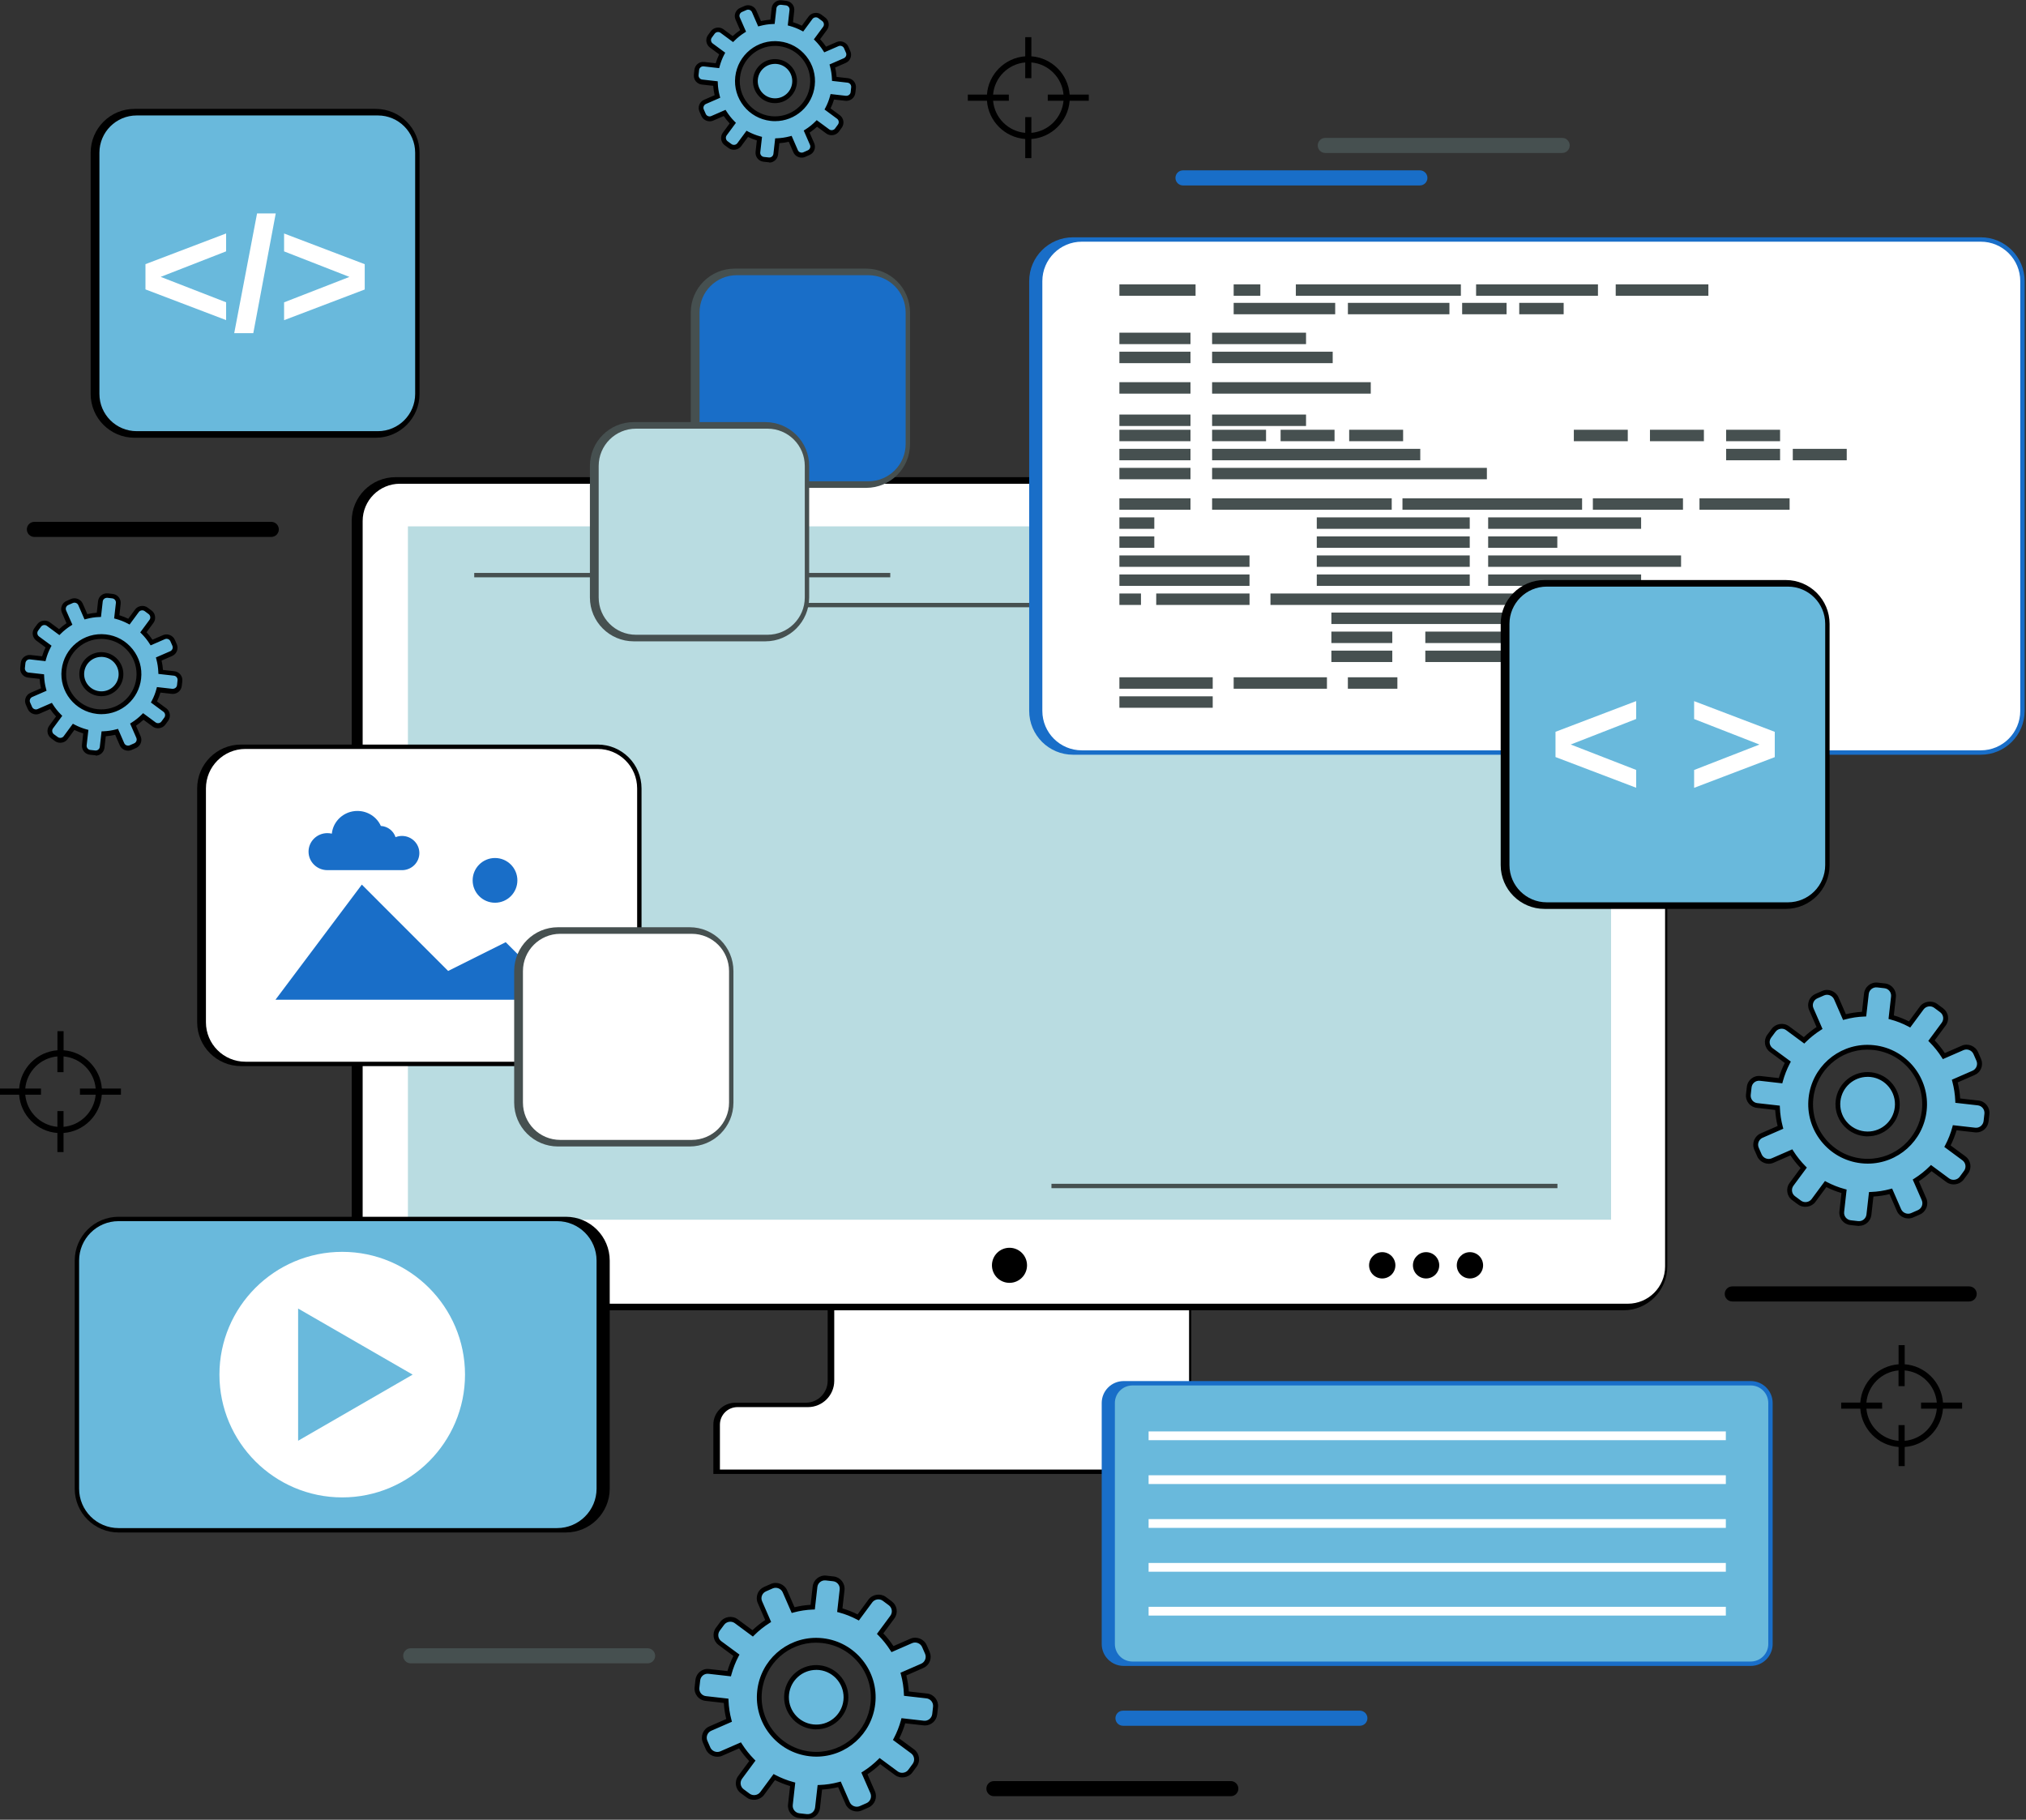 <svg width="462" height="415" viewBox="0 0 462 415" fill="none" xmlns="http://www.w3.org/2000/svg"><rect x="0" y="0" width="462" height="415" fill="#333333" stroke="none"/><g clip-path="url(#clip0_1959_15829)"><path d="M271.648 314.9V297.82H188.738V314.9C188.738 317.66 186.498 319.9 183.738 319.9H167.668C164.908 319.9 162.668 322.14 162.668 324.9V336.14H297.708V324.9C297.708 322.14 295.468 319.9 292.708 319.9H276.638C273.878 319.9 271.638 317.66 271.638 314.9H271.648Z" fill="black"/><path d="M164.168 335.14V324.9C164.168 322.69 165.958 320.9 168.168 320.9H184.238C187.548 320.9 190.238 318.21 190.238 314.9V298.82H271.148V314.9C271.148 318.21 273.838 320.9 277.148 320.9H293.218C295.428 320.9 297.218 322.69 297.218 324.9V335.14H164.178H164.168Z" fill="white"/><path d="M370.199 108.82H90.199C84.676 108.82 80.199 113.297 80.199 118.82V288.82C80.199 294.343 84.676 298.82 90.199 298.82H370.199C375.722 298.82 380.199 294.343 380.199 288.82V118.82C380.199 113.297 375.722 108.82 370.199 108.82Z" fill="black"/><path d="M371.199 110.32H91.199C86.505 110.32 82.699 114.126 82.699 118.82V288.82C82.699 293.515 86.505 297.32 91.199 297.32H371.199C375.894 297.32 379.699 293.515 379.699 288.82V118.82C379.699 114.126 375.894 110.32 371.199 110.32Z" fill="white"/><path d="M230.199 292.561C232.408 292.561 234.199 290.77 234.199 288.561C234.199 286.351 232.408 284.561 230.199 284.561C227.99 284.561 226.199 286.351 226.199 288.561C226.199 290.77 227.99 292.561 230.199 292.561Z" fill="black"/><path d="M315.199 291.561C316.856 291.561 318.199 290.217 318.199 288.561C318.199 286.904 316.856 285.561 315.199 285.561C313.542 285.561 312.199 286.904 312.199 288.561C312.199 290.217 313.542 291.561 315.199 291.561Z" fill="black"/><path d="M325.199 291.561C326.856 291.561 328.199 290.217 328.199 288.561C328.199 286.904 326.856 285.561 325.199 285.561C323.542 285.561 322.199 286.904 322.199 288.561C322.199 290.217 323.542 291.561 325.199 291.561Z" fill="black"/><path d="M335.199 291.561C336.856 291.561 338.199 290.217 338.199 288.561C338.199 286.904 336.856 285.561 335.199 285.561C333.542 285.561 332.199 286.904 332.199 288.561C332.199 290.217 333.542 291.561 335.199 291.561Z" fill="black"/><path d="M367.38 120.041H93.019V278.161H367.38V120.041Z" fill="#B9DCE1"/><path d="M203.011 130.66H108.141V131.66H203.011V130.66Z" fill="#465050"/><path d="M285.919 137.49H183.359V138.49H285.919V137.49Z" fill="#465050"/><path d="M355.15 269.971H239.77V270.971H355.15V269.971Z" fill="#465050"/><path d="M248.279 21.57H243.919C243.579 16.91 239.849 13.191 235.189 12.841V8.48H233.789V12.841C229.129 13.191 225.399 16.91 225.059 21.57H220.699V22.971H225.059C225.399 27.631 229.129 31.36 233.789 31.701V36.06H235.189V31.701C239.849 31.36 243.579 27.631 243.919 22.971H248.279V21.57ZM235.189 30.3V26.71H233.789V30.3C229.899 29.96 226.799 26.86 226.459 22.971H230.049V21.57H226.459C226.799 17.68 229.899 14.581 233.789 14.241V17.831H235.189V14.241C239.079 14.581 242.179 17.68 242.519 21.57H238.929V22.971H242.519C242.179 26.851 239.079 29.96 235.189 30.3Z" fill="black"/><path d="M447.432 319.86H443.072C442.732 315.2 439.002 311.48 434.342 311.13V306.77H432.942V311.13C428.282 311.48 424.552 315.2 424.212 319.86H419.852V321.26H424.212C424.552 325.92 428.282 329.65 432.942 329.99V334.35H434.342V329.99C439.002 329.65 442.732 325.92 443.072 321.26H447.432V319.86ZM434.332 328.59V325H432.932V328.59C429.042 328.25 425.942 325.15 425.602 321.26H429.192V319.86H425.602C425.942 315.97 429.042 312.87 432.932 312.53V316.12H434.332V312.53C438.222 312.87 441.322 315.97 441.662 319.86H438.072V321.26H441.662C441.322 325.14 438.222 328.25 434.332 328.59Z" fill="black"/><path d="M27.59 248.25H23.23C22.89 243.59 19.16 239.87 14.5 239.52V235.16H13.1V239.52C8.44 239.87 4.71 243.59 4.37 248.25H0V249.65H4.36C4.7 254.31 8.43 258.04 13.09 258.38V262.74H14.49V258.38C19.15 258.04 22.88 254.31 23.22 249.65H27.58V248.25H27.59ZM14.49 256.98V253.39H13.09V256.98C9.2 256.64 6.1 253.54 5.76 249.65H9.35V248.25H5.76C6.1 244.36 9.2 241.26 13.09 240.92V244.51H14.49V240.92C18.38 241.26 21.48 244.36 21.82 248.25H18.23V249.65H21.82C21.48 253.53 18.38 256.64 14.49 256.98Z" fill="black"/><path d="M147.681 379.338H93.661C92.711 379.338 91.941 378.568 91.941 377.618C91.941 376.668 92.711 375.898 93.661 375.898H147.681C148.631 375.898 149.401 376.668 149.401 377.618C149.401 378.568 148.631 379.338 147.681 379.338Z" fill="#465050"/><path d="M356.232 34.889H302.212C301.262 34.889 300.492 34.119 300.492 33.169C300.492 32.219 301.262 31.449 302.212 31.449H356.232C357.182 31.449 357.952 32.219 357.952 33.169C357.952 34.119 357.182 34.889 356.232 34.889Z" fill="#465050"/><path d="M280.67 409.629H226.65C225.7 409.629 224.93 408.859 224.93 407.909C224.93 406.959 225.7 406.189 226.65 406.189H280.67C281.62 406.189 282.39 406.959 282.39 407.909C282.39 408.859 281.62 409.629 280.67 409.629Z" fill="black"/><path d="M61.861 122.45H7.841C6.891 122.45 6.121 121.68 6.121 120.73C6.121 119.78 6.891 119.01 7.841 119.01H61.861C62.811 119.01 63.581 119.78 63.581 120.73C63.581 121.68 62.811 122.45 61.861 122.45Z" fill="black"/><path d="M449.041 296.809H395.021C394.071 296.809 393.301 296.039 393.301 295.089C393.301 294.139 394.071 293.369 395.021 293.369H449.041C449.991 293.369 450.761 294.139 450.761 295.089C450.761 296.039 449.991 296.809 449.041 296.809Z" fill="black"/><path d="M310.099 393.569H256.079C255.129 393.569 254.359 392.799 254.359 391.849C254.359 390.899 255.129 390.129 256.079 390.129H310.099C311.049 390.129 311.819 390.899 311.819 391.849C311.819 392.799 311.049 393.569 310.099 393.569Z" fill="#196EC8"/><path d="M323.783 42.29H269.763C268.813 42.29 268.043 41.52 268.043 40.57C268.043 39.62 268.813 38.85 269.763 38.85H323.783C324.733 38.85 325.503 39.62 325.503 40.57C325.503 41.52 324.733 42.29 323.783 42.29Z" fill="#196EC8"/><path d="M193.357 18.311L190.297 17.961C190.257 16.951 190.097 15.961 189.847 15.011L192.677 13.771C193.437 13.441 193.777 12.561 193.447 11.811L192.997 10.781C192.667 10.021 191.787 9.681 191.037 10.011L188.207 11.251C187.677 10.411 187.057 9.631 186.347 8.921L188.177 6.431C188.667 5.771 188.527 4.831 187.867 4.341L186.967 3.671C186.307 3.181 185.367 3.321 184.877 3.981L183.047 6.471C182.177 6.011 181.247 5.641 180.267 5.381L180.607 2.311C180.697 1.491 180.117 0.751 179.287 0.661L178.177 0.531C177.357 0.441 176.617 1.031 176.527 1.851L176.177 4.921C175.167 4.961 174.177 5.111 173.227 5.371L171.987 2.541C171.657 1.781 170.777 1.441 170.027 1.771L168.997 2.221C168.247 2.551 167.897 3.431 168.227 4.181L169.467 7.021C168.627 7.551 167.847 8.181 167.137 8.881L164.647 7.041C163.987 6.551 163.057 6.691 162.567 7.361L161.907 8.261C161.417 8.921 161.557 9.861 162.217 10.351L164.697 12.181C164.237 13.051 163.867 13.981 163.607 14.961L160.537 14.621C159.717 14.531 158.977 15.121 158.887 15.931L158.767 17.041C158.677 17.861 159.267 18.601 160.077 18.691L163.147 19.041C163.187 20.051 163.337 21.041 163.587 21.991L160.757 23.231C160.007 23.561 159.657 24.441 159.987 25.191L160.437 26.211C160.767 26.961 161.647 27.311 162.397 26.981L165.227 25.741C165.757 26.581 166.387 27.361 167.087 28.071L165.247 30.561C164.757 31.221 164.897 32.161 165.567 32.651L166.467 33.311C167.137 33.801 168.067 33.661 168.557 33.001L170.387 30.511C171.257 30.971 172.187 31.341 173.157 31.601L172.817 34.671C172.727 35.491 173.317 36.231 174.137 36.321L175.247 36.441C176.067 36.531 176.807 35.941 176.897 35.131L177.247 32.061C178.257 32.021 179.247 31.871 180.197 31.611L181.437 34.441C181.767 35.201 182.647 35.541 183.397 35.211L184.417 34.761C185.177 34.431 185.517 33.551 185.187 32.791L183.947 29.961C184.787 29.431 185.567 28.801 186.277 28.101L188.767 29.931C189.427 30.421 190.367 30.281 190.857 29.621L191.517 28.721C192.007 28.061 191.867 27.121 191.207 26.631L188.717 24.801C189.177 23.931 189.547 23.001 189.807 22.021L192.877 22.371C193.697 22.461 194.437 21.871 194.527 21.051L194.647 19.941C194.737 19.121 194.147 18.381 193.327 18.291L193.357 18.311ZM185.247 19.461C184.717 24.171 180.467 27.551 175.767 27.031C171.057 26.501 167.677 22.261 168.207 17.551C168.737 12.841 172.987 9.461 177.687 9.991C182.397 10.521 185.777 14.771 185.247 19.471V19.461Z" fill="#69B9DC"/><path d="M175.438 37.01C175.358 37.01 175.288 37.01 175.208 37L174.098 36.88C172.978 36.76 172.178 35.74 172.298 34.63L172.588 32.02C171.898 31.81 171.228 31.54 170.568 31.23L169.008 33.35C168.368 34.22 167.038 34.42 166.158 33.78L165.258 33.12C164.818 32.8 164.538 32.32 164.458 31.78C164.378 31.24 164.508 30.7 164.828 30.27L166.388 28.15C165.898 27.62 165.438 27.05 165.038 26.46L162.628 27.51C161.628 27.95 160.388 27.46 159.948 26.46L159.498 25.44C159.048 24.41 159.518 23.21 160.548 22.76L162.958 21.71C162.798 21 162.688 20.29 162.638 19.57L160.028 19.28C159.488 19.22 158.998 18.95 158.658 18.53C158.318 18.11 158.168 17.57 158.228 17.03L158.348 15.92C158.478 14.81 159.468 14 160.598 14.13L163.208 14.42C163.418 13.74 163.678 13.06 163.998 12.4L161.888 10.84C160.988 10.17 160.788 8.89 161.458 7.99L162.118 7.09C162.758 6.22 164.088 6.02 164.958 6.66L167.078 8.23C167.608 7.74 168.178 7.28 168.778 6.88L167.728 4.47C167.508 3.97 167.498 3.42 167.698 2.92C167.898 2.41 168.278 2.01 168.778 1.8L169.798 1.35C170.798 0.91 172.038 1.4 172.478 2.4L173.528 4.81C174.238 4.65 174.958 4.54 175.678 4.48L175.968 1.87C176.088 0.76 177.078 -0.05 178.218 0.07L179.328 0.2C180.448 0.33 181.248 1.34 181.118 2.45L180.828 5.06C181.508 5.27 182.188 5.54 182.848 5.86L184.408 3.74C185.048 2.87 186.388 2.67 187.258 3.31L188.158 3.98C188.598 4.3 188.878 4.77 188.958 5.31C189.038 5.85 188.908 6.39 188.578 6.82L187.018 8.94C187.508 9.47 187.958 10.03 188.368 10.64L190.778 9.59C191.788 9.15 193.028 9.65 193.458 10.64L193.908 11.67C194.128 12.17 194.138 12.72 193.938 13.23C193.738 13.74 193.358 14.13 192.858 14.35L190.448 15.4C190.608 16.11 190.718 16.83 190.768 17.54L193.378 17.83C194.498 17.96 195.298 18.97 195.178 20.08L195.048 21.19C194.928 22.22 194.058 23 193.018 23C192.948 23 192.868 23 192.798 22.99L190.188 22.7C189.978 23.39 189.718 24.06 189.398 24.72L191.518 26.28C192.418 26.95 192.608 28.23 191.948 29.13L191.288 30.03C190.648 30.9 189.308 31.1 188.438 30.46L186.318 28.9C185.788 29.39 185.218 29.84 184.618 30.25L185.668 32.66C186.118 33.69 185.638 34.9 184.618 35.34L183.598 35.79C182.588 36.23 181.348 35.74 180.918 34.74L179.868 32.33C179.158 32.5 178.438 32.6 177.718 32.66L177.428 35.27C177.308 36.3 176.438 37.08 175.408 37.08L175.438 37.01ZM170.248 29.82L170.658 30.04C171.518 30.49 172.408 30.84 173.318 31.09L173.768 31.21L173.368 34.74C173.308 35.26 173.688 35.73 174.208 35.79L175.318 35.91C175.858 35.97 176.308 35.59 176.368 35.08L176.768 31.55L177.238 31.53C178.178 31.49 179.128 31.35 180.068 31.1L180.518 30.98L181.938 34.24C182.138 34.71 182.718 34.94 183.188 34.73L184.208 34.28C184.688 34.07 184.908 33.51 184.698 33.03L183.278 29.77L183.668 29.52C184.478 29.01 185.228 28.41 185.908 27.73L186.238 27.4L189.098 29.51C189.508 29.81 190.128 29.71 190.418 29.31L191.078 28.41C191.388 27.99 191.298 27.39 190.878 27.08L188.018 24.97L188.238 24.56C188.688 23.71 189.038 22.81 189.278 21.9L189.398 21.45L192.928 21.85H192.938C193.518 21.85 193.918 21.49 193.978 21.01L194.098 19.9C194.158 19.38 193.778 18.91 193.258 18.85L189.728 18.45L189.708 17.98C189.668 17.03 189.528 16.08 189.278 15.15L189.158 14.7L192.418 13.28C192.648 13.18 192.828 12.99 192.928 12.76C193.018 12.53 193.018 12.27 192.918 12.04L192.468 11.01C192.268 10.54 191.688 10.31 191.218 10.52L187.958 11.94L187.708 11.55C187.198 10.74 186.588 9.99 185.918 9.31L185.588 8.98L187.698 6.12C187.848 5.92 187.908 5.67 187.868 5.42C187.828 5.17 187.698 4.95 187.498 4.8L186.598 4.13C186.188 3.83 185.568 3.92 185.268 4.33L183.158 7.19L182.748 6.97C181.888 6.52 180.988 6.16 180.088 5.92L179.638 5.8L180.038 2.27C180.098 1.75 179.718 1.28 179.198 1.22L178.088 1.09C177.508 1.08 177.098 1.44 177.048 1.92L176.648 5.46L176.178 5.48C175.238 5.51 174.288 5.66 173.348 5.91L172.898 6.03L171.478 2.77C171.278 2.3 170.708 2.07 170.228 2.28L169.198 2.73C168.968 2.83 168.788 3.02 168.688 3.25C168.598 3.48 168.598 3.74 168.698 3.97L170.128 7.23L169.738 7.48C168.928 7.99 168.178 8.59 167.498 9.27L167.168 9.6L164.298 7.48C163.888 7.18 163.278 7.27 162.978 7.68L162.318 8.58C162.008 9 162.098 9.6 162.518 9.91L165.378 12.02L165.158 12.43C164.708 13.29 164.358 14.19 164.118 15.09L163.998 15.54L160.468 15.14C159.928 15.08 159.478 15.46 159.418 15.98L159.298 17.09C159.268 17.34 159.338 17.59 159.498 17.79C159.658 17.99 159.878 18.11 160.128 18.14L163.668 18.54L163.688 19.01C163.728 19.96 163.868 20.91 164.118 21.84L164.238 22.29L160.978 23.71C160.498 23.92 160.278 24.48 160.488 24.96L160.938 25.98C161.138 26.45 161.718 26.68 162.188 26.47L165.448 25.05L165.698 25.44C166.208 26.24 166.808 27 167.488 27.68L167.818 28.01L165.708 30.87C165.558 31.07 165.498 31.32 165.538 31.58C165.578 31.83 165.708 32.05 165.908 32.2L166.808 32.86C167.218 33.16 167.838 33.07 168.138 32.66L170.248 29.8V29.82ZM176.738 27.63C176.398 27.63 176.058 27.61 175.708 27.57C170.708 27 167.098 22.48 167.668 17.49C168.228 12.53 172.688 8.87 177.748 9.44C180.168 9.71 182.338 10.91 183.858 12.82C185.378 14.73 186.068 17.11 185.788 19.53C185.268 24.15 181.378 27.63 176.738 27.63ZM176.718 10.47C172.638 10.47 169.208 13.54 168.748 17.61C168.248 22.01 171.428 25.99 175.828 26.49C180.288 26.98 184.218 23.77 184.708 19.4C184.948 17.27 184.348 15.17 183.008 13.49C181.668 11.81 179.758 10.76 177.628 10.52C177.328 10.48 177.018 10.47 176.718 10.47Z" fill="black"/><path d="M177.229 14.06C174.779 13.78 172.559 15.55 172.279 18.01C171.999 20.47 173.769 22.68 176.229 22.96C178.689 23.24 180.899 21.47 181.179 19.01C181.459 16.56 179.689 14.34 177.229 14.06Z" fill="#69B9DC"/><path d="M176.729 23.52C176.539 23.52 176.349 23.51 176.159 23.49C173.409 23.18 171.429 20.69 171.729 17.94C172.039 15.21 174.499 13.2 177.279 13.51C180.029 13.82 182.019 16.31 181.709 19.06C181.419 21.6 179.279 23.52 176.729 23.52ZM176.719 14.57C174.719 14.57 173.039 16.07 172.819 18.06C172.579 20.21 174.129 22.16 176.289 22.4C178.479 22.65 180.399 21.07 180.639 18.94C180.879 16.78 179.329 14.83 177.169 14.59C177.019 14.57 176.879 14.56 176.729 14.56L176.719 14.57Z" fill="black"/><path d="M39.748 153.551L36.688 153.201C36.648 152.191 36.487 151.201 36.237 150.251L39.068 149.011C39.828 148.681 40.167 147.801 39.837 147.051L39.388 146.021C39.057 145.261 38.178 144.921 37.428 145.251L34.597 146.491C34.068 145.651 33.447 144.871 32.737 144.161L34.568 141.671C35.057 141.011 34.917 140.071 34.258 139.581L33.358 138.911C32.697 138.421 31.758 138.561 31.267 139.221L29.438 141.711C28.567 141.251 27.637 140.881 26.657 140.621L26.997 137.551C27.087 136.731 26.508 135.991 25.677 135.901L24.567 135.771C23.747 135.681 23.008 136.271 22.918 137.091L22.567 140.161C21.558 140.201 20.567 140.351 19.617 140.611L18.378 137.781C18.047 137.021 17.168 136.681 16.418 137.011L15.387 137.461C14.637 137.791 14.287 138.671 14.617 139.421L15.857 142.261C15.018 142.791 14.238 143.421 13.527 144.121L11.037 142.281C10.377 141.791 9.448 141.931 8.958 142.601L8.298 143.501C7.808 144.161 7.948 145.101 8.608 145.591L11.088 147.431C10.627 148.301 10.258 149.231 9.998 150.211L6.928 149.871C6.108 149.781 5.368 150.371 5.278 151.181L5.158 152.291C5.068 153.111 5.658 153.851 6.468 153.941L9.538 154.291C9.578 155.301 9.728 156.291 9.978 157.241L7.148 158.481C6.398 158.811 6.048 159.691 6.378 160.441L6.828 161.461C7.158 162.211 8.038 162.561 8.788 162.231L11.617 160.991C12.148 161.831 12.777 162.611 13.477 163.321L11.637 165.811C11.148 166.471 11.287 167.411 11.957 167.901L12.857 168.561C13.527 169.051 14.457 168.911 14.947 168.251L16.777 165.761C17.648 166.221 18.578 166.591 19.547 166.851L19.207 169.921C19.117 170.741 19.707 171.481 20.527 171.571L21.637 171.691C22.457 171.781 23.198 171.191 23.288 170.381L23.637 167.311C24.648 167.271 25.637 167.121 26.587 166.861L27.828 169.691C28.157 170.451 29.038 170.791 29.788 170.461L30.808 170.011C31.567 169.681 31.907 168.801 31.578 168.041L30.337 165.211C31.177 164.681 31.957 164.051 32.667 163.351L35.157 165.181C35.818 165.671 36.758 165.531 37.248 164.871L37.907 163.971C38.398 163.311 38.258 162.371 37.597 161.881L35.108 160.051C35.568 159.181 35.938 158.251 36.197 157.271L39.267 157.621C40.087 157.711 40.828 157.121 40.917 156.301L41.038 155.191C41.127 154.371 40.538 153.631 39.718 153.541L39.748 153.551ZM31.637 154.701C31.108 159.411 26.858 162.791 22.157 162.271C17.448 161.741 14.068 157.501 14.598 152.791C15.127 148.081 19.378 144.701 24.078 145.231C28.788 145.761 32.167 150.011 31.637 154.711V154.701Z" fill="#69B9DC"/><path d="M21.828 172.25C21.748 172.25 21.678 172.25 21.598 172.24L20.488 172.12C19.368 172 18.568 170.98 18.688 169.87L18.978 167.26C18.288 167.05 17.618 166.78 16.958 166.47L15.398 168.59C14.758 169.46 13.428 169.66 12.548 169.02L11.648 168.36C11.208 168.04 10.928 167.56 10.848 167.03C10.768 166.49 10.898 165.95 11.218 165.52L12.778 163.4C12.288 162.87 11.828 162.3 11.428 161.71L9.018 162.76C8.018 163.2 6.778 162.71 6.338 161.71L5.888 160.69C5.438 159.66 5.908 158.46 6.938 158.01L9.348 156.96C9.188 156.25 9.078 155.54 9.028 154.82L6.418 154.53C5.878 154.47 5.388 154.2 5.048 153.78C4.708 153.36 4.558 152.82 4.618 152.28L4.738 151.17C4.868 150.06 5.858 149.25 6.988 149.38L9.598 149.67C9.808 148.99 10.068 148.31 10.388 147.65L8.278 146.09C7.378 145.42 7.178 144.14 7.848 143.24L8.508 142.34C9.148 141.47 10.478 141.27 11.348 141.91L13.468 143.48C13.998 142.99 14.568 142.53 15.168 142.13L14.118 139.72C13.898 139.22 13.888 138.67 14.088 138.17C14.288 137.66 14.668 137.26 15.168 137.05L16.188 136.6C17.188 136.16 18.428 136.65 18.868 137.65L19.918 140.06C20.628 139.9 21.348 139.79 22.068 139.73L22.358 137.12C22.478 136.01 23.468 135.2 24.608 135.32L25.718 135.45C26.838 135.58 27.638 136.59 27.518 137.7L27.228 140.31C27.908 140.52 28.588 140.79 29.248 141.11L30.808 138.99C31.448 138.12 32.788 137.92 33.658 138.56L34.558 139.23C34.998 139.55 35.278 140.02 35.358 140.56C35.438 141.1 35.308 141.64 34.978 142.07L33.418 144.19C33.908 144.72 34.358 145.28 34.768 145.89L37.178 144.84C38.188 144.4 39.428 144.9 39.858 145.89L40.308 146.92C40.528 147.42 40.538 147.97 40.338 148.48C40.138 148.99 39.758 149.38 39.258 149.6L36.848 150.65C37.008 151.36 37.118 152.08 37.168 152.79L39.778 153.08C40.898 153.21 41.698 154.22 41.578 155.33L41.448 156.44C41.328 157.47 40.458 158.25 39.418 158.25C39.348 158.25 39.268 158.25 39.198 158.24L36.588 157.95C36.378 158.64 36.118 159.31 35.798 159.97L37.918 161.53C38.818 162.2 39.008 163.48 38.348 164.38L37.688 165.28C37.048 166.15 35.708 166.35 34.838 165.71L32.718 164.15C32.188 164.64 31.618 165.09 31.018 165.5L32.068 167.91C32.518 168.94 32.038 170.15 31.018 170.59L29.998 171.04C28.988 171.48 27.748 170.99 27.318 169.99L26.268 167.58C25.558 167.74 24.838 167.85 24.118 167.91L23.828 170.52C23.708 171.55 22.838 172.33 21.808 172.33L21.828 172.25ZM16.638 165.06L17.048 165.28C17.908 165.73 18.798 166.08 19.708 166.33L20.158 166.45L19.758 169.98C19.698 170.5 20.078 170.97 20.598 171.03L21.708 171.15C22.248 171.21 22.698 170.83 22.758 170.32L23.158 166.79L23.628 166.77C24.568 166.73 25.518 166.59 26.458 166.34L26.908 166.22L28.328 169.48C28.528 169.95 29.108 170.18 29.578 169.97L30.598 169.52C31.078 169.31 31.298 168.75 31.088 168.27L29.668 165.01L30.058 164.76C30.868 164.25 31.618 163.65 32.298 162.97L32.628 162.64L35.488 164.75C35.898 165.05 36.518 164.95 36.808 164.55L37.468 163.65C37.778 163.23 37.688 162.63 37.268 162.32L34.408 160.21L34.628 159.8C35.078 158.95 35.428 158.05 35.668 157.14L35.788 156.69L39.318 157.09H39.328C39.908 157.09 40.308 156.73 40.368 156.25L40.488 155.14C40.548 154.62 40.168 154.15 39.648 154.09L36.118 153.69L36.098 153.22C36.058 152.27 35.918 151.32 35.668 150.39L35.548 149.94L38.808 148.52C39.038 148.42 39.218 148.23 39.318 148C39.408 147.77 39.408 147.51 39.308 147.28L38.858 146.25C38.658 145.78 38.078 145.55 37.608 145.76L34.348 147.18L34.098 146.79C33.588 145.98 32.978 145.23 32.308 144.55L31.978 144.22L34.088 141.36C34.238 141.16 34.298 140.91 34.258 140.66C34.218 140.41 34.088 140.19 33.888 140.04L32.988 139.37C32.578 139.07 31.958 139.16 31.658 139.57L29.548 142.43L29.138 142.21C28.278 141.76 27.378 141.4 26.478 141.16L26.028 141.04L26.428 137.51C26.488 136.99 26.108 136.52 25.588 136.46L24.478 136.33C23.898 136.32 23.488 136.68 23.428 137.16L23.028 140.7L22.558 140.72C21.618 140.75 20.668 140.9 19.728 141.15L19.278 141.27L17.858 138.01C17.658 137.54 17.088 137.31 16.608 137.52L15.578 137.97C15.348 138.07 15.168 138.26 15.068 138.49C14.978 138.72 14.978 138.98 15.078 139.21L16.508 142.47L16.118 142.72C15.308 143.23 14.558 143.83 13.878 144.51L13.548 144.84L10.678 142.72C10.268 142.42 9.658 142.51 9.358 142.92L8.698 143.82C8.388 144.24 8.478 144.84 8.898 145.15L11.758 147.26L11.538 147.67C11.088 148.53 10.738 149.43 10.498 150.33L10.378 150.78L6.848 150.38C6.308 150.32 5.858 150.7 5.798 151.22L5.678 152.33C5.648 152.58 5.718 152.83 5.878 153.03C6.038 153.23 6.258 153.35 6.508 153.38L10.048 153.78L10.068 154.25C10.108 155.2 10.248 156.15 10.498 157.08L10.618 157.53L7.358 158.95C6.878 159.16 6.658 159.72 6.868 160.2L7.318 161.22C7.518 161.69 8.098 161.92 8.568 161.71L11.828 160.29L12.078 160.68C12.588 161.48 13.188 162.24 13.868 162.92L14.198 163.25L12.088 166.11C11.938 166.31 11.878 166.56 11.918 166.82C11.958 167.07 12.088 167.29 12.288 167.44L13.188 168.1C13.598 168.4 14.218 168.31 14.518 167.9L16.628 165.04L16.638 165.06ZM23.128 162.87C22.788 162.87 22.448 162.85 22.098 162.81C17.098 162.24 13.488 157.72 14.058 152.73C14.618 147.77 19.078 144.11 24.138 144.68C26.558 144.95 28.728 146.15 30.248 148.06C31.768 149.97 32.458 152.35 32.178 154.77C31.658 159.39 27.768 162.87 23.128 162.87ZM23.098 145.71C19.018 145.71 15.588 148.78 15.128 152.85C14.628 157.25 17.808 161.23 22.208 161.73C26.668 162.22 30.598 159.01 31.088 154.64C31.328 152.51 30.728 150.41 29.388 148.73C28.048 147.05 26.138 146 24.008 145.76C23.708 145.72 23.398 145.71 23.098 145.71Z" fill="black"/><path d="M23.62 149.301C21.16 149.021 18.95 150.791 18.67 153.251C18.39 155.711 20.16 157.921 22.62 158.201C25.08 158.481 27.29 156.711 27.57 154.251C27.85 151.801 26.08 149.581 23.62 149.301Z" fill="#69B9DC"/><path d="M23.12 158.77C22.93 158.77 22.74 158.76 22.55 158.74C19.8 158.43 17.82 155.94 18.12 153.19C18.43 150.46 20.89 148.45 23.67 148.76C26.42 149.07 28.41 151.56 28.1 154.31C27.81 156.85 25.67 158.77 23.12 158.77ZM23.11 149.81C21.11 149.81 19.43 151.31 19.21 153.3C18.97 155.45 20.52 157.4 22.68 157.64C24.87 157.89 26.79 156.31 27.03 154.18C27.27 152.02 25.72 150.07 23.56 149.83C23.41 149.81 23.27 149.8 23.12 149.8L23.11 149.81Z" fill="black"/><path d="M451.079 251.531L446.439 251.011C446.379 249.481 446.139 247.981 445.759 246.541L450.049 244.661C451.189 244.161 451.719 242.831 451.219 241.691L450.539 240.141C450.039 239.001 448.709 238.471 447.559 238.971L443.269 240.851C442.459 239.571 441.519 238.391 440.449 237.321L443.229 233.551C443.969 232.541 443.759 231.131 442.749 230.391L441.389 229.391C440.389 228.651 438.969 228.861 438.229 229.861L435.449 233.631C434.129 232.941 432.729 232.371 431.239 231.981L431.769 227.331C431.909 226.091 431.019 224.971 429.779 224.831L428.089 224.641C426.849 224.501 425.729 225.391 425.589 226.631L425.069 231.281C423.539 231.341 422.039 231.571 420.599 231.961L418.729 227.671C418.229 226.521 416.899 226.001 415.749 226.501L414.199 227.181C413.059 227.681 412.529 229.011 413.029 230.151L414.909 234.441C413.629 235.251 412.449 236.191 411.379 237.261L407.609 234.471C406.609 233.741 405.189 233.941 404.449 234.951L403.439 236.311C402.699 237.321 402.909 238.731 403.909 239.471L407.669 242.251C406.979 243.571 406.419 244.971 406.019 246.461L401.369 245.941C400.129 245.801 399.009 246.691 398.869 247.931L398.679 249.621C398.539 250.861 399.429 251.981 400.669 252.121L405.319 252.651C405.379 254.181 405.609 255.681 405.989 257.111L401.699 258.991C400.559 259.491 400.029 260.821 400.529 261.971L401.209 263.521C401.709 264.661 403.039 265.191 404.189 264.691L408.479 262.821C409.289 264.091 410.229 265.281 411.289 266.351L408.509 270.121C407.769 271.121 407.979 272.541 408.989 273.281L410.349 274.281C411.359 275.021 412.769 274.811 413.519 273.811L416.299 270.041C417.619 270.731 419.029 271.301 420.509 271.691L419.989 276.331C419.849 277.581 420.749 278.691 421.979 278.831L423.659 279.021C424.899 279.161 426.019 278.271 426.159 277.031L426.689 272.381C428.229 272.331 429.719 272.091 431.159 271.701L433.029 275.991C433.529 277.141 434.859 277.661 435.999 277.161L437.549 276.481C438.689 275.981 439.219 274.651 438.719 273.501L436.849 269.211C438.129 268.401 439.309 267.461 440.379 266.391L444.149 269.171C445.149 269.911 446.569 269.701 447.309 268.691L448.309 267.331C449.049 266.331 448.839 264.911 447.839 264.171L444.069 261.391C444.769 260.071 445.329 258.661 445.719 257.181L450.369 257.711C451.609 257.841 452.729 256.961 452.869 255.711L453.059 254.031C453.199 252.791 452.309 251.671 451.059 251.531H451.079ZM438.789 253.281C437.989 260.421 431.549 265.541 424.419 264.741C417.289 263.931 412.159 257.501 412.959 250.371C413.759 243.241 420.189 238.101 427.329 238.911C434.459 239.711 439.589 246.151 438.789 253.281Z" fill="#69B9DC"/><path d="M423.919 279.581C423.819 279.581 423.709 279.581 423.599 279.561L421.919 279.371C420.379 279.201 419.269 277.801 419.449 276.271L419.919 272.081C418.749 271.731 417.589 271.281 416.469 270.721L413.969 274.111C413.089 275.311 411.249 275.591 410.039 274.701L408.679 273.701C407.429 272.781 407.169 271.021 408.089 269.781L410.599 266.381C409.749 265.481 408.969 264.511 408.289 263.491L404.419 265.181C403.039 265.781 401.329 265.111 400.719 263.731L400.039 262.181C399.419 260.761 400.069 259.101 401.489 258.481L405.359 256.791C405.069 255.591 404.879 254.361 404.809 253.131L400.619 252.651C399.879 252.571 399.209 252.201 398.739 251.611C398.269 251.021 398.059 250.291 398.149 249.551L398.339 247.861C398.509 246.341 399.879 245.211 401.439 245.391L405.629 245.861C405.969 244.681 406.429 243.531 406.989 242.411L403.599 239.901C402.359 238.981 402.089 237.221 403.009 235.981L404.019 234.621C404.899 233.421 406.729 233.141 407.939 234.021L411.339 236.531C412.229 235.681 413.209 234.901 414.239 234.221L412.549 230.351C412.249 229.671 412.239 228.911 412.509 228.211C412.779 227.511 413.309 226.961 413.999 226.661L415.549 225.981C416.939 225.371 418.639 226.051 419.239 227.431L420.929 231.301C422.139 231.001 423.369 230.821 424.599 230.751L425.069 226.561C425.239 225.041 426.619 223.921 428.169 224.091L429.859 224.281C431.389 224.451 432.499 225.851 432.329 227.381L431.859 231.571C433.029 231.911 434.189 232.371 435.309 232.931L437.809 229.531C438.699 228.331 440.539 228.061 441.739 228.941L443.099 229.951C443.699 230.401 444.099 231.051 444.209 231.791C444.319 232.531 444.139 233.271 443.689 233.871L441.179 237.261C442.029 238.151 442.799 239.121 443.489 240.161L447.359 238.471C448.749 237.861 450.459 238.541 451.059 239.921L451.739 241.471C452.039 242.161 452.059 242.921 451.779 243.621C451.509 244.321 450.979 244.861 450.289 245.161L446.429 246.851C446.719 248.061 446.909 249.291 446.989 250.511L451.169 250.981C452.709 251.151 453.819 252.551 453.649 254.091L453.459 255.771C453.299 257.191 452.099 258.261 450.669 258.261C450.569 258.261 450.469 258.261 450.359 258.241L446.169 257.771C445.819 258.951 445.369 260.111 444.809 261.221L448.199 263.721C449.439 264.641 449.709 266.401 448.789 267.641L447.789 269.001C446.899 270.201 445.069 270.481 443.869 269.591L440.469 267.091C439.579 267.941 438.609 268.711 437.569 269.401L439.259 273.271C439.879 274.691 439.219 276.351 437.809 276.971L436.259 277.651C434.869 278.261 433.169 277.581 432.569 276.201L430.879 272.331C429.659 272.621 428.429 272.811 427.209 272.881L426.739 277.071C426.579 278.491 425.379 279.561 423.949 279.561L423.919 279.581ZM416.149 269.331L416.559 269.551C417.879 270.241 419.259 270.791 420.649 271.161L421.099 271.281L420.529 276.391C420.419 277.331 421.099 278.181 422.039 278.291L423.719 278.481C424.679 278.591 425.509 277.901 425.619 276.971L426.199 271.851L426.669 271.831C428.109 271.781 429.569 271.561 431.019 271.171L431.469 271.051L433.529 275.771C433.899 276.611 434.939 277.031 435.789 276.661L437.339 275.981C438.209 275.601 438.609 274.591 438.229 273.711L436.169 269.001L436.559 268.751C437.809 267.961 438.959 267.041 439.999 266.011L440.329 265.681L444.469 268.741C445.209 269.291 446.329 269.111 446.869 268.381L447.869 267.021C448.429 266.261 448.269 265.181 447.509 264.621L443.369 261.561L443.589 261.151C444.279 259.841 444.819 258.471 445.199 257.061L445.319 256.601L450.429 257.181C451.349 257.291 452.219 256.601 452.329 255.661L452.519 253.981C452.619 253.041 451.939 252.181 450.999 252.081L445.889 251.501L445.869 251.041C445.809 249.581 445.589 248.121 445.209 246.691L445.089 246.241L449.809 244.181C450.229 244.001 450.549 243.661 450.719 243.231C450.889 242.811 450.879 242.341 450.699 241.921L450.019 240.371C449.649 239.531 448.609 239.111 447.759 239.481L443.039 241.541L442.789 241.151C441.999 239.901 441.069 238.741 440.049 237.711L439.719 237.381L442.779 233.241C443.049 232.871 443.169 232.421 443.099 231.961C443.029 231.511 442.789 231.111 442.419 230.841L441.059 229.831C440.319 229.281 439.209 229.451 438.659 230.191L435.599 234.331L435.189 234.111C433.869 233.411 432.489 232.871 431.099 232.501L430.649 232.381L431.229 227.261C431.339 226.321 430.659 225.471 429.719 225.371L428.029 225.181C427.099 225.081 426.239 225.761 426.139 226.691L425.559 231.811L425.089 231.831C423.639 231.881 422.179 232.101 420.739 232.491L420.289 232.611L418.229 227.891C417.859 227.051 416.819 226.631 415.969 227.001L414.419 227.681C413.999 227.871 413.669 228.201 413.509 228.631C413.339 229.051 413.349 229.521 413.539 229.941L415.599 234.661L415.209 234.911C413.969 235.701 412.809 236.621 411.769 237.661L411.439 237.991L407.289 234.921C406.549 234.381 405.439 234.551 404.889 235.291L403.879 236.651C403.319 237.411 403.479 238.491 404.239 239.051L408.379 242.101L408.159 242.511C407.469 243.831 406.929 245.211 406.549 246.611L406.429 247.061L401.319 246.481C400.339 246.371 399.529 247.061 399.419 247.991L399.229 249.681C399.179 250.131 399.309 250.581 399.589 250.941C399.879 251.301 400.279 251.521 400.739 251.571L405.859 252.151L405.879 252.621C405.939 254.081 406.159 255.541 406.539 256.961L406.659 257.411L401.939 259.471C401.069 259.851 400.679 260.861 401.049 261.731L401.729 263.281C402.099 264.121 403.139 264.541 403.989 264.171L408.709 262.111L408.959 262.501C409.739 263.731 410.669 264.891 411.699 265.941L412.029 266.271L408.969 270.411C408.409 271.171 408.569 272.251 409.339 272.811L410.699 273.821C411.449 274.371 412.559 274.201 413.109 273.461L416.169 269.321L416.149 269.331ZM425.899 265.371C425.389 265.371 424.879 265.341 424.369 265.281C416.949 264.441 411.589 257.731 412.429 250.311C413.199 243.451 418.979 238.281 425.869 238.281C426.379 238.281 426.889 238.311 427.399 238.371C434.819 239.211 440.179 245.921 439.339 253.341C438.569 260.201 432.789 265.371 425.899 265.371ZM425.859 239.371C419.529 239.371 414.219 244.131 413.509 250.431C412.739 257.251 417.669 263.421 424.489 264.201C424.959 264.251 425.429 264.281 425.899 264.281C432.239 264.281 437.549 259.531 438.259 253.221C439.029 246.401 434.109 240.231 427.279 239.461C426.809 239.411 426.339 239.381 425.869 239.381L425.859 239.371Z" fill="black"/><path d="M426.641 245.082C422.921 244.662 419.561 247.342 419.141 251.062C418.721 254.782 421.401 258.142 425.121 258.562C428.851 258.982 432.201 256.302 432.621 252.582C433.041 248.862 430.361 245.502 426.641 245.082Z" fill="#69B9DC"/><path d="M425.891 259.152C425.621 259.152 425.341 259.142 425.061 259.102C421.051 258.652 418.151 255.022 418.601 251.002C419.051 247.022 422.631 244.082 426.701 244.542C430.721 245.002 433.611 248.632 433.161 252.642C432.741 256.352 429.621 259.142 425.891 259.142V259.152ZM425.871 245.582C422.701 245.582 420.041 247.962 419.681 251.122C419.501 252.772 419.961 254.402 421.001 255.702C422.041 257.002 423.521 257.822 425.181 258.012C428.651 258.412 431.701 255.902 432.081 252.512C432.461 249.092 430.001 246.002 426.581 245.612C426.341 245.582 426.111 245.572 425.881 245.572L425.871 245.582Z" fill="black"/><path d="M211.329 386.779L206.689 386.259C206.629 384.729 206.389 383.229 206.009 381.789L210.299 379.909C211.439 379.409 211.969 378.079 211.469 376.939L210.789 375.389C210.289 374.249 208.959 373.719 207.809 374.219L203.519 376.099C202.709 374.819 201.769 373.639 200.699 372.569L203.479 368.799C204.219 367.789 204.009 366.379 202.999 365.639L201.639 364.639C200.639 363.899 199.219 364.109 198.479 365.109L195.699 368.879C194.379 368.189 192.979 367.619 191.489 367.229L192.019 362.579C192.159 361.339 191.269 360.219 190.029 360.079L188.339 359.889C187.099 359.749 185.979 360.639 185.839 361.879L185.319 366.529C183.789 366.589 182.289 366.819 180.849 367.209L178.979 362.919C178.479 361.769 177.149 361.249 175.999 361.749L174.449 362.429C173.309 362.929 172.779 364.259 173.279 365.399L175.159 369.689C173.879 370.499 172.699 371.439 171.629 372.509L167.859 369.719C166.859 368.989 165.439 369.189 164.699 370.199L163.689 371.559C162.949 372.569 163.159 373.979 164.159 374.719L167.919 377.499C167.229 378.819 166.669 380.219 166.269 381.709L161.619 381.189C160.379 381.049 159.259 381.939 159.119 383.179L158.929 384.869C158.789 386.109 159.679 387.229 160.919 387.369L165.569 387.899C165.629 389.429 165.859 390.929 166.239 392.359L161.949 394.239C160.809 394.739 160.279 396.069 160.779 397.219L161.459 398.769C161.959 399.909 163.289 400.439 164.439 399.939L168.729 398.069C169.539 399.339 170.479 400.529 171.539 401.599L168.759 405.369C168.019 406.369 168.229 407.789 169.239 408.529L170.599 409.529C171.609 410.269 173.019 410.059 173.769 409.059L176.549 405.289C177.869 405.979 179.279 406.549 180.759 406.939L180.239 411.579C180.099 412.829 180.999 413.939 182.229 414.079L183.909 414.269C185.149 414.409 186.269 413.519 186.409 412.279L186.939 407.629C188.479 407.579 189.969 407.339 191.409 406.949L193.279 411.239C193.779 412.389 195.109 412.909 196.249 412.409L197.799 411.729C198.939 411.229 199.469 409.899 198.969 408.749L197.099 404.459C198.379 403.649 199.559 402.709 200.629 401.639L204.399 404.419C205.399 405.159 206.819 404.949 207.559 403.939L208.559 402.579C209.299 401.579 209.089 400.159 208.089 399.419L204.319 396.639C205.019 395.319 205.579 393.909 205.969 392.429L210.619 392.959C211.859 393.089 212.979 392.209 213.119 390.959L213.309 389.279C213.449 388.039 212.559 386.919 211.309 386.779H211.329ZM199.039 388.519C198.239 395.659 191.799 400.779 184.669 399.979C177.539 399.169 172.409 392.739 173.209 385.609C174.009 378.479 180.439 373.339 187.579 374.149C194.709 374.949 199.839 381.389 199.039 388.519Z" fill="#69B9DC"/><path d="M184.169 414.82C184.069 414.82 183.959 414.82 183.849 414.8L182.169 414.61C180.629 414.44 179.519 413.04 179.699 411.51L180.169 407.32C178.999 406.97 177.839 406.52 176.719 405.96L174.219 409.35C173.339 410.55 171.499 410.83 170.289 409.94L168.929 408.94C167.679 408.02 167.419 406.26 168.339 405.02L170.849 401.62C169.999 400.72 169.219 399.75 168.539 398.73L164.669 400.42C163.289 401.02 161.579 400.35 160.969 398.97L160.289 397.42C159.669 396 160.319 394.34 161.739 393.72L165.609 392.03C165.319 390.83 165.129 389.6 165.059 388.37L160.869 387.89C160.129 387.81 159.459 387.44 158.989 386.85C158.519 386.26 158.309 385.53 158.399 384.79L158.589 383.1C158.759 381.58 160.129 380.45 161.689 380.63L165.879 381.1C166.219 379.92 166.679 378.77 167.239 377.65L163.849 375.14C162.609 374.22 162.339 372.46 163.259 371.22L164.269 369.86C165.149 368.66 166.979 368.38 168.189 369.26L171.589 371.77C172.479 370.92 173.459 370.14 174.489 369.46L172.799 365.59C172.499 364.91 172.489 364.15 172.759 363.45C173.029 362.75 173.559 362.2 174.249 361.9L175.799 361.22C177.189 360.61 178.889 361.29 179.489 362.67L181.179 366.54C182.389 366.24 183.619 366.06 184.849 365.99L185.319 361.8C185.489 360.28 186.869 359.16 188.419 359.33L190.109 359.52C191.639 359.69 192.749 361.09 192.579 362.62L192.109 366.81C193.279 367.15 194.439 367.61 195.559 368.17L198.059 364.77C198.949 363.57 200.789 363.3 201.989 364.18L203.349 365.19C203.949 365.64 204.349 366.29 204.459 367.03C204.569 367.77 204.389 368.51 203.939 369.11L201.429 372.5C202.279 373.39 203.049 374.36 203.739 375.4L207.609 373.71C208.999 373.1 210.709 373.78 211.309 375.16L211.989 376.71C212.289 377.4 212.309 378.16 212.029 378.86C211.759 379.56 211.229 380.1 210.539 380.4L206.679 382.09C206.969 383.3 207.159 384.53 207.239 385.75L211.419 386.22C212.959 386.39 214.069 387.79 213.899 389.33L213.709 391.01C213.549 392.43 212.349 393.5 210.919 393.5C210.819 393.5 210.719 393.5 210.609 393.48L206.419 393.01C206.069 394.19 205.619 395.35 205.059 396.46L208.449 398.96C209.689 399.88 209.959 401.64 209.039 402.88L208.039 404.24C207.149 405.44 205.319 405.72 204.119 404.83L200.719 402.33C199.829 403.18 198.859 403.95 197.819 404.64L199.509 408.51C200.129 409.93 199.469 411.59 198.059 412.21L196.509 412.89C195.119 413.5 193.419 412.82 192.819 411.44L191.129 407.57C189.909 407.86 188.679 408.05 187.459 408.12L186.989 412.31C186.829 413.73 185.629 414.8 184.199 414.8L184.169 414.82ZM176.399 404.57L176.809 404.79C178.129 405.48 179.509 406.03 180.899 406.4L181.349 406.52L180.779 411.63C180.669 412.57 181.349 413.42 182.289 413.53L183.969 413.72C184.929 413.83 185.759 413.14 185.869 412.21L186.449 407.09L186.919 407.07C188.359 407.02 189.819 406.8 191.269 406.41L191.719 406.29L193.779 411.01C194.149 411.85 195.189 412.27 196.039 411.9L197.589 411.22C198.459 410.84 198.859 409.83 198.479 408.95L196.419 404.24L196.809 403.99C198.059 403.2 199.209 402.28 200.249 401.25L200.579 400.92L204.719 403.98C205.459 404.53 206.579 404.35 207.119 403.62L208.119 402.26C208.679 401.5 208.519 400.42 207.759 399.86L203.619 396.8L203.839 396.39C204.529 395.08 205.069 393.71 205.449 392.3L205.569 391.84L210.679 392.42C211.599 392.53 212.469 391.84 212.579 390.9L212.769 389.22C212.869 388.28 212.189 387.42 211.249 387.32L206.139 386.74L206.119 386.28C206.059 384.82 205.839 383.36 205.459 381.93L205.339 381.48L210.059 379.42C210.479 379.24 210.799 378.9 210.969 378.47C211.139 378.05 211.129 377.58 210.949 377.16L210.269 375.61C209.899 374.77 208.859 374.35 208.009 374.72L203.289 376.78L203.039 376.39C202.249 375.14 201.319 373.98 200.299 372.95L199.969 372.62L203.029 368.48C203.299 368.11 203.419 367.66 203.349 367.2C203.279 366.75 203.039 366.35 202.669 366.08L201.309 365.07C200.569 364.52 199.459 364.69 198.909 365.43L195.849 369.57L195.439 369.35C194.119 368.65 192.739 368.11 191.349 367.74L190.899 367.62L191.479 362.5C191.589 361.56 190.909 360.71 189.969 360.61L188.279 360.42C187.349 360.32 186.489 361 186.389 361.93L185.809 367.05L185.339 367.07C183.889 367.12 182.429 367.34 180.989 367.73L180.539 367.85L178.479 363.13C178.109 362.29 177.069 361.87 176.219 362.24L174.669 362.92C174.249 363.11 173.919 363.44 173.759 363.87C173.589 364.29 173.599 364.76 173.789 365.18L175.849 369.9L175.459 370.15C174.219 370.94 173.059 371.86 172.019 372.9L171.689 373.23L167.539 370.16C166.799 369.62 165.689 369.79 165.139 370.53L164.129 371.89C163.569 372.65 163.729 373.73 164.489 374.29L168.629 377.34L168.409 377.75C167.719 379.07 167.179 380.45 166.799 381.85L166.679 382.3L161.569 381.72C160.589 381.61 159.779 382.3 159.669 383.23L159.479 384.92C159.429 385.38 159.559 385.82 159.839 386.18C160.129 386.54 160.529 386.76 160.989 386.81L166.109 387.39L166.129 387.86C166.189 389.32 166.409 390.78 166.789 392.2L166.909 392.65L162.189 394.71C161.319 395.09 160.929 396.1 161.299 396.97L161.979 398.52C162.349 399.36 163.389 399.78 164.239 399.41L168.959 397.35L169.209 397.74C169.989 398.97 170.919 400.13 171.949 401.18L172.279 401.51L169.219 405.65C168.659 406.41 168.819 407.49 169.589 408.05L170.949 409.06C171.699 409.61 172.809 409.44 173.359 408.7L176.419 404.56L176.399 404.57ZM186.149 400.61C185.639 400.61 185.129 400.58 184.619 400.52C177.199 399.68 171.839 392.97 172.679 385.55C173.449 378.69 179.229 373.52 186.119 373.52C186.629 373.52 187.139 373.55 187.649 373.61C195.069 374.45 200.429 381.16 199.589 388.58C198.819 395.44 193.039 400.61 186.149 400.61ZM186.109 374.62C179.779 374.62 174.469 379.38 173.759 385.68C172.989 392.5 177.919 398.67 184.739 399.45C185.209 399.5 185.679 399.53 186.149 399.53C192.489 399.53 197.799 394.78 198.509 388.47C199.279 381.65 194.359 375.48 187.529 374.71C187.059 374.66 186.589 374.63 186.119 374.63L186.109 374.62Z" fill="black"/><path d="M186.891 380.33C183.171 379.91 179.811 382.59 179.391 386.31C178.971 390.03 181.651 393.39 185.371 393.81C189.101 394.23 192.451 391.55 192.871 387.83C193.291 384.11 190.611 380.75 186.891 380.33Z" fill="#69B9DC"/><path d="M186.141 394.39C185.871 394.39 185.591 394.38 185.311 394.34C181.301 393.89 178.401 390.26 178.851 386.24C179.301 382.26 182.881 379.32 186.951 379.78C190.971 380.24 193.861 383.87 193.411 387.88C192.991 391.59 189.871 394.38 186.141 394.38V394.39ZM186.121 380.83C182.951 380.83 180.291 383.21 179.931 386.37C179.751 388.02 180.211 389.65 181.251 390.95C182.291 392.25 183.771 393.07 185.431 393.26C188.901 393.66 191.951 391.15 192.331 387.76C192.711 384.34 190.251 381.25 186.831 380.86C186.591 380.83 186.361 380.82 186.131 380.82L186.121 380.83Z" fill="black"/><path d="M85.672 24.83H30.672C25.149 24.83 20.672 29.307 20.672 34.83V89.83C20.672 95.353 25.149 99.83 30.672 99.83H85.672C91.195 99.83 95.672 95.353 95.672 89.83V34.83C95.672 29.307 91.195 24.83 85.672 24.83Z" fill="black"/><path d="M86.172 26.33H31.172C26.477 26.33 22.672 30.136 22.672 34.83V89.83C22.672 94.525 26.477 98.33 31.172 98.33H86.172C90.866 98.33 94.672 94.525 94.672 89.83V34.83C94.672 30.136 90.866 26.33 86.172 26.33Z" fill="#69B9DC"/><path d="M33.172 66.01V60.24L51.562 53.24V57.32L36.642 63.14L51.562 68.94V73L33.172 66V66.01Z" fill="white"/><path d="M53.41 75.98L58.62 48.67H62.88L57.76 75.98H53.41Z" fill="white"/><path d="M64.781 73.01V68.95L79.681 63.15L64.781 57.33V53.25L83.171 60.25V66.02L64.781 73.02V73.01Z" fill="white"/><path d="M399.23 314.961H256.23C253.469 314.961 251.23 317.2 251.23 319.961V374.921C251.23 377.682 253.469 379.921 256.23 379.921H399.23C401.992 379.921 404.23 377.682 404.23 374.921V319.961C404.23 317.2 401.992 314.961 399.23 314.961Z" fill="#196EC8"/><path d="M399.23 315.961H258.23C256.021 315.961 254.23 317.752 254.23 319.961V374.921C254.23 377.13 256.021 378.921 258.23 378.921H399.23C401.44 378.921 403.23 377.13 403.23 374.921V319.961C403.23 317.752 401.44 315.961 399.23 315.961Z" fill="#69B9DC"/><path d="M393.552 326.441H261.922V328.441H393.552V326.441Z" fill="white"/><path d="M393.552 336.441H261.922V338.441H393.552V336.441Z" fill="white"/><path d="M393.552 346.441H261.922V348.441H393.552V346.441Z" fill="white"/><path d="M393.552 356.441H261.922V358.441H393.552V356.441Z" fill="white"/><path d="M393.552 366.441H261.922V368.441H393.552V366.441Z" fill="white"/><path d="M451.691 54.119H244.691C239.169 54.119 234.691 58.596 234.691 64.119V162.119C234.691 167.642 239.169 172.119 244.691 172.119H451.691C457.214 172.119 461.691 167.642 461.691 162.119V64.119C461.691 58.596 457.214 54.119 451.691 54.119Z" fill="#196EC8"/><path d="M451.691 55.119H246.691C241.721 55.119 237.691 59.149 237.691 64.119V162.119C237.691 167.09 241.721 171.119 246.691 171.119H451.691C456.662 171.119 460.691 167.09 460.691 162.119V64.119C460.691 59.149 456.662 55.119 451.691 55.119Z" fill="white"/><path d="M276.542 154.459H255.262V157.069H276.542V154.459Z" fill="#465050"/><path d="M302.59 154.459H281.32V157.069H302.59V154.459Z" fill="#465050"/><path d="M318.653 154.459H307.363V157.069H318.653V154.459Z" fill="#465050"/><path d="M276.542 158.799H255.262V161.409H276.542V158.799Z" fill="#465050"/><path d="M272.632 64.85H255.262V67.45H272.632V64.85Z" fill="#465050"/><path d="M287.4 64.85H281.32V67.45H287.4V64.85Z" fill="#465050"/><path d="M333.13 64.85H295.5V67.45H333.13V64.85Z" fill="#465050"/><path d="M364.392 64.85H336.602V67.45H364.392V64.85Z" fill="#465050"/><path d="M389.571 64.85H368.441V67.45H389.571V64.85Z" fill="#465050"/><path d="M304.47 69.07H281.32V71.67H304.47V69.07Z" fill="#465050"/><path d="M330.521 69.07H307.371V71.67H330.521V69.07Z" fill="#465050"/><path d="M343.552 69.07H333.422V71.67H343.552V69.07Z" fill="#465050"/><path d="M356.571 69.07H346.441V71.67H356.571V69.07Z" fill="#465050"/><path d="M271.472 75.869H255.262V78.479H271.472V75.869Z" fill="#465050"/><path d="M297.822 75.869H276.402V78.479H297.822V75.869Z" fill="#465050"/><path d="M271.472 94.539H255.262V97.149H271.472V94.539Z" fill="#465050"/><path d="M297.822 94.539H276.402V97.149H297.822V94.539Z" fill="#465050"/><path d="M271.472 98.01H255.262V100.62H271.472V98.01Z" fill="#465050"/><path d="M288.702 98.01H276.402V100.62H288.702V98.01Z" fill="#465050"/><path d="M304.323 98.01H292.023V100.62H304.323V98.01Z" fill="#465050"/><path d="M319.96 98.01H307.66V100.62H319.96V98.01Z" fill="#465050"/><path d="M371.191 98.01H358.891V100.62H371.191V98.01Z" fill="#465050"/><path d="M388.55 98.01H376.25V100.62H388.55V98.01Z" fill="#465050"/><path d="M405.921 98.01H393.621V100.62H405.921V98.01Z" fill="#465050"/><path d="M405.921 102.359H393.621V104.969H405.921V102.359Z" fill="#465050"/><path d="M421.12 102.359H408.82V104.969H421.12V102.359Z" fill="#465050"/><path d="M271.472 102.359H255.262V104.969H271.472V102.359Z" fill="#465050"/><path d="M323.872 102.359H276.402V104.969H323.872V102.359Z" fill="#465050"/><path d="M271.472 106.699H255.262V109.299H271.472V106.699Z" fill="#465050"/><path d="M339.062 106.699H276.402V109.299H339.062V106.699Z" fill="#465050"/><path d="M271.472 113.65H255.262V116.25H271.472V113.65Z" fill="#465050"/><path d="M317.362 113.65H276.402V116.25H317.362V113.65Z" fill="#465050"/><path d="M263.222 117.99H255.262V120.6H263.222V117.99Z" fill="#465050"/><path d="M335.153 117.99H300.273V120.6H335.153V117.99Z" fill="#465050"/><path d="M374.232 117.99H339.352V120.6H374.232V117.99Z" fill="#465050"/><path d="M263.222 122.33H255.262V124.93H263.222V122.33Z" fill="#465050"/><path d="M335.153 122.33H300.273V124.93H335.153V122.33Z" fill="#465050"/><path d="M284.932 126.67H255.262V129.27H284.932V126.67Z" fill="#465050"/><path d="M335.153 126.67H300.273V129.27H335.153V126.67Z" fill="#465050"/><path d="M284.932 131.01H255.262V133.61H284.932V131.01Z" fill="#465050"/><path d="M284.94 135.35H263.66V137.96H284.94V135.35Z" fill="#465050"/><path d="M345.571 135.35H289.711V137.96H345.571V135.35Z" fill="#465050"/><path d="M354.542 139.699H303.602V142.309H354.542V139.699Z" fill="#465050"/><path d="M362.943 144.039H325.023V146.649H362.943V144.039Z" fill="#465050"/><path d="M317.492 144.039H303.602V146.649H317.492V144.039Z" fill="#465050"/><path d="M344.703 148.379H325.023V150.979H344.703V148.379Z" fill="#465050"/><path d="M317.492 148.379H303.602V150.979H317.492V148.379Z" fill="#465050"/><path d="M260.182 135.35H255.262V137.96H260.182V135.35Z" fill="#465050"/><path d="M335.153 131.01H300.273V133.61H335.153V131.01Z" fill="#465050"/><path d="M383.342 126.67H339.352V129.27H383.342V126.67Z" fill="#465050"/><path d="M374.232 131.01H339.352V133.61H374.232V131.01Z" fill="#465050"/><path d="M355.122 122.33H339.352V124.93H355.122V122.33Z" fill="#465050"/><path d="M360.772 113.65H319.812V116.25H360.772V113.65Z" fill="#465050"/><path d="M383.78 113.65H363.23V116.25H383.78V113.65Z" fill="#465050"/><path d="M408.093 113.65H387.543V116.25H408.093V113.65Z" fill="#465050"/><path d="M271.472 80.209H255.262V82.819H271.472V80.209Z" fill="#465050"/><path d="M303.902 80.209H276.402V82.819H303.902V80.209Z" fill="#465050"/><path d="M271.472 87.16H255.262V89.77H271.472V87.16Z" fill="#465050"/><path d="M312.582 87.16H276.402V89.77H312.582V87.16Z" fill="#465050"/><path d="M129.039 277.49H27.039C21.516 277.49 17.039 281.967 17.039 287.49V339.49C17.039 345.013 21.516 349.49 27.039 349.49H129.039C134.562 349.49 139.039 345.013 139.039 339.49V287.49C139.039 281.967 134.562 277.49 129.039 277.49Z" fill="black"/><path d="M127.039 278.49H27.039C22.069 278.49 18.039 282.52 18.039 287.49V339.49C18.039 344.461 22.069 348.49 27.039 348.49H127.039C132.01 348.49 136.039 344.461 136.039 339.49V287.49C136.039 282.52 132.01 278.49 127.039 278.49Z" fill="#69B9DC"/><path d="M78.039 285.49C62.599 285.49 50.039 298.05 50.039 313.49C50.039 328.93 62.599 341.49 78.039 341.49C93.479 341.49 106.039 328.93 106.039 313.49C106.039 298.05 93.479 285.49 78.039 285.49Z" fill="white"/><path d="M67.981 298.42L94.1 313.49L67.981 328.57V298.42Z" fill="#69B9DC"/><path d="M136.291 169.801H54.961C49.438 169.801 44.961 174.278 44.961 179.801V233.131C44.961 238.654 49.438 243.131 54.961 243.131H136.291C141.814 243.131 146.291 238.654 146.291 233.131V179.801C146.291 174.278 141.814 169.801 136.291 169.801Z" fill="black"/><path d="M136.291 170.801H55.961C50.99 170.801 46.961 174.83 46.961 179.801V233.131C46.961 238.101 50.99 242.131 55.961 242.131H136.291C141.261 242.131 145.291 238.101 145.291 233.131V179.801C145.291 174.83 141.261 170.801 136.291 170.801Z" fill="white"/><path d="M62.82 227.992L82.51 201.742L102.19 221.432L115.32 214.872L128.44 227.992H62.82Z" fill="#196EC8"/><path d="M112.881 205.872C115.698 205.872 117.981 203.589 117.981 200.772C117.981 197.955 115.698 195.672 112.881 195.672C110.065 195.672 107.781 197.955 107.781 200.772C107.781 203.589 110.065 205.872 112.881 205.872Z" fill="#196EC8"/><path d="M95.629 194.541C95.629 192.391 93.849 190.641 91.669 190.641C91.149 190.641 90.649 190.741 90.199 190.921C89.739 189.501 88.429 188.451 86.849 188.361C85.939 186.341 83.889 184.941 81.499 184.941C78.459 184.941 75.969 187.211 75.669 190.121C75.339 190.041 74.999 190.001 74.649 190.001C72.279 190.001 70.359 191.891 70.359 194.221C70.359 196.551 72.279 198.441 74.649 198.441H91.869C93.969 198.331 95.629 196.631 95.629 194.541Z" fill="#196EC8"/><path d="M197.52 61.26H167.52C161.997 61.26 157.52 65.737 157.52 71.26V101.26C157.52 106.783 161.997 111.26 167.52 111.26H197.52C203.042 111.26 207.52 106.783 207.52 101.26V71.26C207.52 65.737 203.042 61.26 197.52 61.26Z" fill="#465050"/><path d="M198.02 62.76H168.02C163.325 62.76 159.52 66.565 159.52 71.26V101.26C159.52 105.954 163.325 109.76 168.02 109.76H198.02C202.714 109.76 206.52 105.954 206.52 101.26V71.26C206.52 66.565 202.714 62.76 198.02 62.76Z" fill="#196EC8"/><path d="M174.52 96.26H144.52C138.997 96.26 134.52 100.737 134.52 106.26V136.26C134.52 141.783 138.997 146.26 144.52 146.26H174.52C180.042 146.26 184.52 141.783 184.52 136.26V106.26C184.52 100.737 180.042 96.26 174.52 96.26Z" fill="#465050"/><path d="M175.02 97.76H145.02C140.325 97.76 136.52 101.565 136.52 106.26V136.26C136.52 140.954 140.325 144.76 145.02 144.76H175.02C179.714 144.76 183.52 140.954 183.52 136.26V106.26C183.52 101.565 179.714 97.76 175.02 97.76Z" fill="#B9DCE1"/><path d="M157.25 211.461H127.25C121.727 211.461 117.25 215.938 117.25 221.461V251.461C117.25 256.984 121.727 261.461 127.25 261.461H157.25C162.773 261.461 167.25 256.984 167.25 251.461V221.461C167.25 215.938 162.773 211.461 157.25 211.461Z" fill="#465050"/><path d="M157.75 212.961H127.75C123.056 212.961 119.25 216.767 119.25 221.461V251.461C119.25 256.155 123.056 259.961 127.75 259.961H157.75C162.444 259.961 166.25 256.155 166.25 251.461V221.461C166.25 216.767 162.444 212.961 157.75 212.961Z" fill="white"/><path d="M407.211 132.279H352.211C346.688 132.279 342.211 136.756 342.211 142.279V197.279C342.211 202.802 346.688 207.279 352.211 207.279H407.211C412.734 207.279 417.211 202.802 417.211 197.279V142.279C417.211 136.756 412.734 132.279 407.211 132.279Z" fill="black"/><path d="M352.711 133.779H407.711C412.401 133.779 416.211 137.589 416.211 142.279V197.279C416.211 201.969 412.401 205.779 407.711 205.779H352.711C348.021 205.779 344.211 201.969 344.211 197.279V142.279C344.211 137.589 348.021 133.779 352.711 133.779Z" fill="#69B9DC"/><path d="M354.711 172.659V166.889L373.101 159.889V163.969L358.181 169.789L373.101 175.589V179.649L354.711 172.649V172.659Z" fill="white"/><path d="M386.32 179.658V175.598L401.22 169.798L386.32 163.978V159.898L404.71 166.898V172.668L386.32 179.668V179.658Z" fill="white"/></g><defs><clipPath id="clip0_1959_15829"><rect width="461.69" height="414.82" fill="white"/></clipPath></defs></svg>